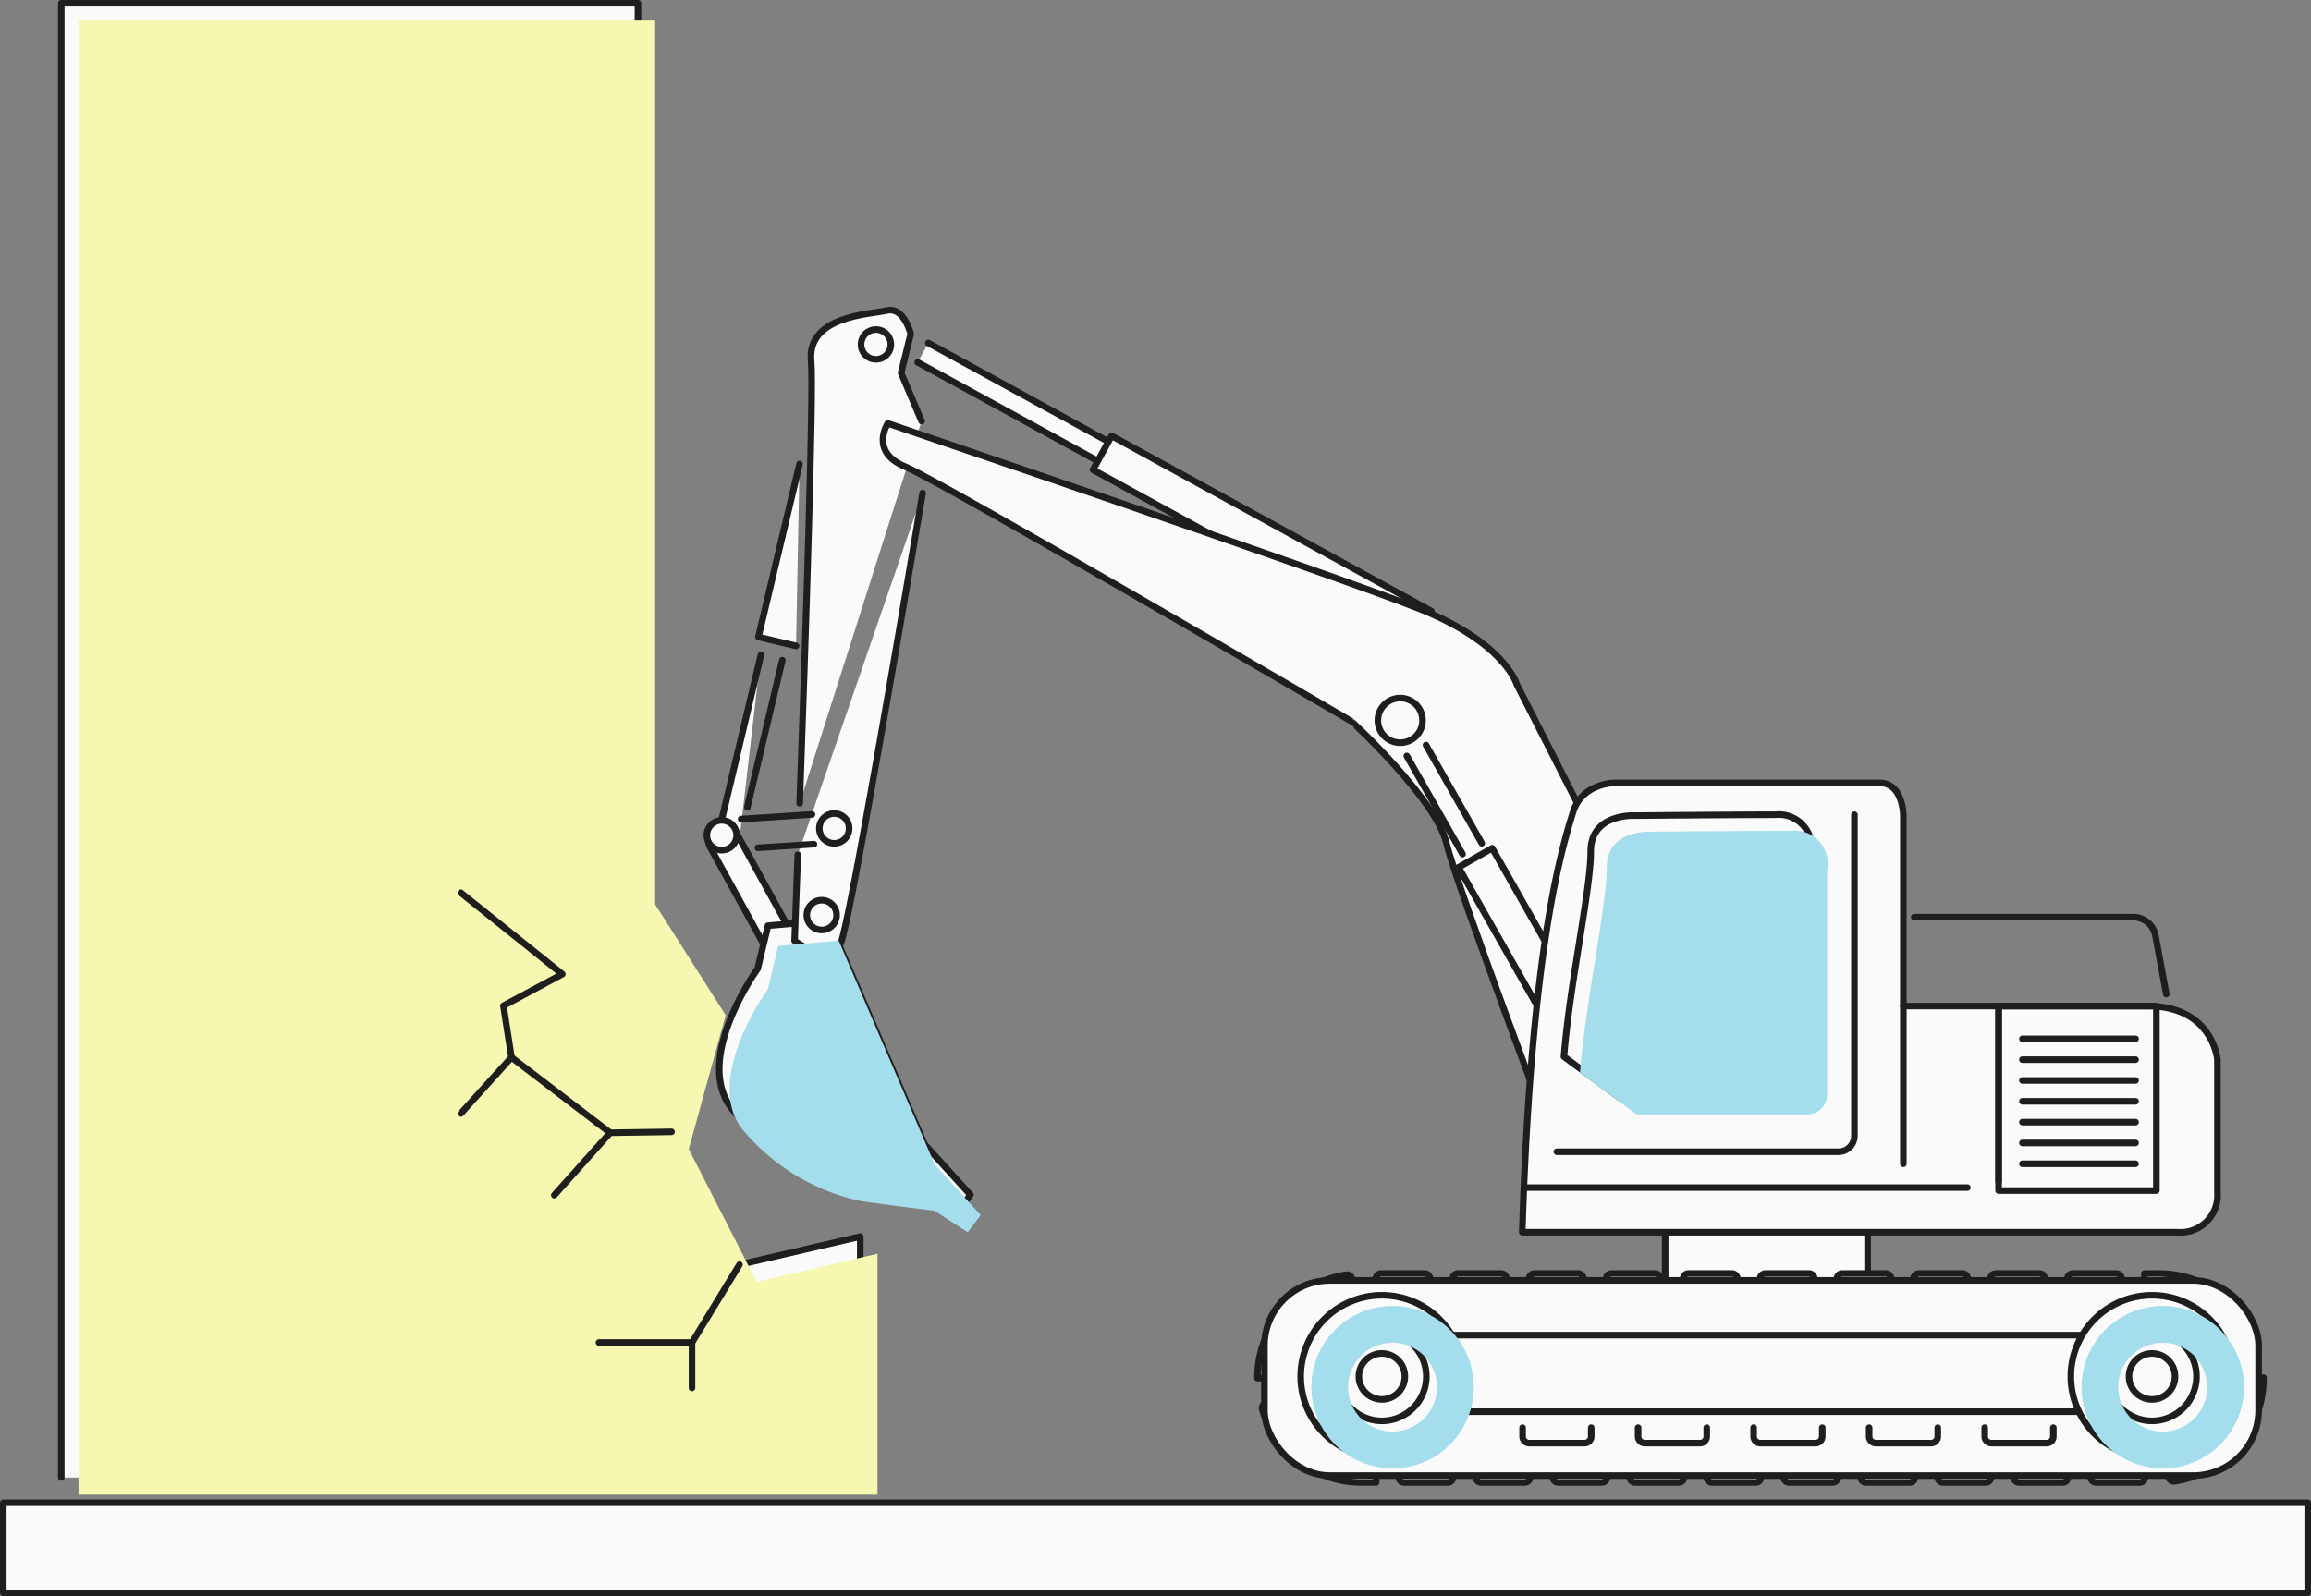 <svg xmlns="http://www.w3.org/2000/svg" width="300.855" height="207.855" viewBox="0 0 300.855 207.855">
  <rect x="0" y="0" width="300.855" height="207.855" fill="#808080" stroke="none"/>
  <g id="グループ_3941" data-name="グループ 3941" transform="translate(88.073 -782.101)">
    <path id="パス_14898" data-name="パス 14898" d="M-80.065,974.5V782.528H-4.992v115.1L4.19,912.065-.618,929.489l8.843,17.294,15.724-3.655V974.5" transform="translate(-0.031)" fill="#fafafa" stroke="#1e1e1e" stroke-linecap="round" stroke-linejoin="round" stroke-width="0.855"/>
    <path id="パス_14899" data-name="パス 14899" d="M-77.815,976.747V784.778H-2.742v115.1L6.44,914.315,1.632,931.739l8.843,17.294L26.2,945.377v31.37" transform="translate(-0.04 -0.01)" fill="#f6f8b2" style="mix-blend-mode: multiply;isolation: isolate"/>
    <rect id="長方形_1177" data-name="長方形 1177" width="300" height="11.744" transform="translate(-87.645 977.784)" fill="#fafafa" stroke="#1e1e1e" stroke-linecap="round" stroke-linejoin="round" stroke-width="0.855"/>
    <g id="グループ_3940" data-name="グループ 3940" transform="translate(3.464 822.482)">
      <g id="グループ_3939" data-name="グループ 3939">
        <rect id="長方形_1178" data-name="長方形 1178" width="26.356" height="8.524" transform="translate(125.241 119.692)" fill="#fafafa" stroke="#1e1e1e" stroke-linecap="round" stroke-linejoin="round" stroke-width="0.855"/>
        <path id="パス_14900" data-name="パス 14900" d="M204.4,962.246c0-.063.01-.123.01-.186a10.784,10.784,0,0,0-.176-1.92.7.7,0,0,1,.5-.809l1.361-.358a.7.7,0,0,0,.5-.879,13.527,13.527,0,0,0-3.624-5.733.7.7,0,0,0-1.008.07l-.754.89a.7.7,0,0,1-.976.076,11.28,11.28,0,0,0-1.21-.862.7.7,0,0,1-.276-.893l.477-.991a.7.7,0,0,0-.347-.947,13.484,13.484,0,0,0-5.238-1.045h-1.874v1.484a.7.7,0,0,1-.7.7h-1.551a.7.7,0,0,1-.7-.7v-.788a.7.7,0,0,0-.7-.7h-5.67a.7.7,0,0,0-.7.7v.788a.7.7,0,0,1-.7.7h-1.551a.7.7,0,0,1-.7-.7v-.788a.7.7,0,0,0-.7-.7h-5.671a.7.7,0,0,0-.7.7v.788a.7.7,0,0,1-.7.7h-1.551a.7.7,0,0,1-.7-.7v-.788a.7.7,0,0,0-.7-.7h-5.671a.7.7,0,0,0-.7.7v.788a.7.7,0,0,1-.7.7H159.5a.7.7,0,0,1-.7-.7v-.788a.7.7,0,0,0-.7-.7h-5.67a.7.7,0,0,0-.7.7v.788a.7.7,0,0,1-.7.7H149.5a.7.7,0,0,1-.7-.7v-.788a.7.7,0,0,0-.7-.7h-5.671a.7.7,0,0,0-.7.7v.788a.7.7,0,0,1-.7.7h-1.551a.7.7,0,0,1-.7-.7v-.788a.7.7,0,0,0-.7-.7h-5.671a.7.7,0,0,0-.7.7v.788a.7.7,0,0,1-.7.7h-1.55a.7.7,0,0,1-.7-.7v-.788a.7.7,0,0,0-.7-.7h-5.671a.7.7,0,0,0-.7.7v.788a.7.7,0,0,1-.7.7h-1.55a.7.7,0,0,1-.7-.7v-.788a.7.7,0,0,0-.7-.7h-5.671a.7.7,0,0,0-.7.7v.788a.7.7,0,0,1-.7.7h-1.551a.7.7,0,0,1-.7-.7v-.788a.7.7,0,0,0-.7-.7H102.41a.7.7,0,0,0-.7.7v.788a.7.7,0,0,1-.7.7H99.467a.7.7,0,0,1-.7-.7v-.788a.7.7,0,0,0-.7-.7H92.4a.7.7,0,0,0-.7.7v1.484H90.553a11.691,11.691,0,0,0-1.763.147l-.149-1.542a.7.7,0,0,0-.789-.631,13.491,13.491,0,0,0-6.241,2.662.7.7,0,0,0-.091,1.006l.794.926a.693.693,0,0,1-.042.939,11.393,11.393,0,0,0-.943,1.11.7.7,0,0,1-.959.171L79.33,954.9a.7.7,0,0,0-.992.191,13.513,13.513,0,0,0-2.042,7.17v.022l2.185-.012a.7.7,0,0,1,.69.656,11.05,11.05,0,0,0,.2,1.392.7.7,0,0,1-.5.828l-1.44.376a.7.7,0,0,0-.5.878,13.524,13.524,0,0,0,3.612,5.74.7.7,0,0,0,1.008-.068l.959-1.127a.7.7,0,0,1,.965-.085,11.457,11.457,0,0,0,1.157.8.694.694,0,0,1,.284.9l-.629,1.3a.7.7,0,0,0,.345.948,13.475,13.475,0,0,0,5.262,1.055h1.852v-1.883a.7.7,0,0,1,.7-.7H94a.7.7,0,0,1,.7.7v1.187a.7.7,0,0,0,.7.7h5.671a.7.7,0,0,0,.7-.7v-1.187a.7.7,0,0,1,.7-.7h1.551a.7.7,0,0,1,.7.7v1.187a.7.7,0,0,0,.7.7h5.671a.7.7,0,0,0,.7-.7v-1.187a.7.7,0,0,1,.7-.7h1.551a.7.7,0,0,1,.7.7v1.187a.7.7,0,0,0,.7.7h5.67a.7.7,0,0,0,.7-.7v-1.187a.7.7,0,0,1,.7-.7h1.55a.7.7,0,0,1,.7.7v1.187a.7.7,0,0,0,.7.7h5.671a.7.7,0,0,0,.7-.7v-1.187a.7.7,0,0,1,.7-.7h1.551a.7.7,0,0,1,.7.7v1.187a.7.7,0,0,0,.7.7h5.671a.7.7,0,0,0,.7-.7v-1.187a.7.7,0,0,1,.7-.7h1.551a.7.7,0,0,1,.7.7v1.187a.7.7,0,0,0,.7.7h5.67a.7.7,0,0,0,.7-.7v-1.187a.7.7,0,0,1,.7-.7h1.551a.7.7,0,0,1,.7.7v1.187a.7.7,0,0,0,.7.7h5.67a.7.7,0,0,0,.7-.7v-1.187a.7.7,0,0,1,.7-.7h1.55a.7.7,0,0,1,.7.7v1.187a.7.7,0,0,0,.7.7H171.1a.7.7,0,0,0,.7-.7v-1.187a.7.7,0,0,1,.7-.7h1.551a.7.7,0,0,1,.7.7v1.187a.7.7,0,0,0,.7.7h5.671a.7.7,0,0,0,.7-.7v-1.187a.7.7,0,0,1,.7-.7h1.551a.7.7,0,0,1,.7.7v1.187a.7.7,0,0,0,.7.7h5.67a.7.7,0,0,0,.7-.7v-1.883h1.177a11.572,11.572,0,0,0,1.7-.138l.184,1.936a.7.7,0,0,0,.788.632,13.484,13.484,0,0,0,6.245-2.65.7.7,0,0,0,.094-1.006l-.975-1.141a.694.694,0,0,1,.055-.952,11.482,11.482,0,0,0,.935-1.034.694.694,0,0,1,.946-.152l1.235.863a.7.7,0,0,0,.992-.188,13.523,13.523,0,0,0,2.055-7.193v-.045Z" transform="translate(-4.135 -823.199)" fill="#fafafa" stroke="#1e1e1e" stroke-linecap="round" stroke-linejoin="round" stroke-width="0.855"/>
        <rect id="長方形_1179" data-name="長方形 1179" width="129.429" height="25.413" rx="8.508" transform="translate(73.07 126.354)" fill="#fafafa" stroke="#1e1e1e" stroke-linecap="round" stroke-linejoin="round" stroke-width="0.855"/>
        <path id="パス_14901" data-name="パス 14901" d="M33.267,826.957l37.5,20.548-1.381,2.519-37.5-20.549" transform="translate(-3.953 -822.674)" fill="#fafafa" stroke="#1e1e1e" stroke-linecap="round" stroke-linejoin="round" stroke-width="0.855"/>
        <rect id="長方形_1180" data-name="長方形 1180" width="5.042" height="47.477" transform="matrix(0.481, -0.877, 0.877, 0.481, 50.752, 20.795)" fill="#fafafa" stroke="#1e1e1e" stroke-linecap="round" stroke-linejoin="round" stroke-width="0.855"/>
        <path id="パス_14902" data-name="パス 14902" d="M8.533,892.089l-2.794-.664,5.624-23.651" transform="translate(-3.846 -822.85)" fill="#fafafa" stroke="#1e1e1e" stroke-linecap="round" stroke-linejoin="round" stroke-width="0.855"/>
        <line id="線_436" data-name="線 436" x1="4.552" y2="19.143" transform="translate(5.759 45.588)" fill="#fafafa" stroke="#1e1e1e" stroke-linecap="round" stroke-linejoin="round" stroke-width="0.855"/>
        <rect id="長方形_1181" data-name="長方形 1181" width="3.878" height="20.539" rx="1.939" transform="translate(0 68.272) rotate(-28.849)" fill="#fafafa" stroke="#1e1e1e" stroke-linecap="round" stroke-linejoin="round" stroke-width="0.855"/>
        <path id="パス_14903" data-name="パス 14903" d="M15.964,866.469l-4.9-1.165,5.354-22.516" transform="translate(-3.868 -822.742)" fill="#fafafa" stroke="#1e1e1e" stroke-linecap="round" stroke-linejoin="round" stroke-width="0.855"/>
        <path id="パス_14904" data-name="パス 14904" d="M20.16,902.474l-7.872.691-1.344,5.6S2.246,920.8,7.8,927.254a27.421,27.421,0,0,0,15.194,9.122c2.73.422,9.622,1.271,9.622,1.271l4.345,2.807,1.684-2.239-5.98-6.591Z" transform="translate(-3.847 -823)" fill="#fafafa" stroke="#1e1e1e" stroke-linecap="round" stroke-linejoin="round" stroke-width="0.855"/>
        <path id="パス_14905" data-name="パス 14905" d="M16.21,893.684c-.247,6.742-.419,11.19-.419,11.19s4.56,3.521,6.008.325c1.149-2.537,7.93-42.45,10.666-58.626" transform="translate(-3.887 -822.759)" fill="#fafafa" stroke="#1e1e1e" stroke-linecap="round" stroke-linejoin="round" stroke-width="0.855"/>
        <path id="パス_14906" data-name="パス 14906" d="M32.329,837.1l-2.666-6.263,1.25-5.093s-.884-3.548-3.086-3.042-10.413.688-9.88,6.566c.357,3.943-.733,36.554-1.489,57.608" transform="translate(-3.89 -822.655)" fill="#fafafa" stroke="#1e1e1e" stroke-linecap="round" stroke-linejoin="round" stroke-width="0.855"/>
        <path id="パス_14907" data-name="パス 14907" d="M21.171,902.369a1.938,1.938,0,1,1-1.244-2.443A1.939,1.939,0,0,1,21.171,902.369Z" transform="translate(-3.894 -822.988)" fill="#fafafa" stroke="#1e1e1e" stroke-linecap="round" stroke-linejoin="round" stroke-width="0.855"/>
        <line id="線_437" data-name="線 437" y1="0.599" x2="9.231" transform="translate(4.946 65.677)" fill="#fafafa" stroke="#1e1e1e" stroke-linecap="round" stroke-linejoin="round" stroke-width="0.855"/>
        <line id="線_438" data-name="線 438" x1="7.305" y2="0.474" transform="translate(7.123 69.544)" fill="#fafafa" stroke="#1e1e1e" stroke-linecap="round" stroke-linejoin="round" stroke-width="0.855"/>
        <path id="パス_14908" data-name="パス 14908" d="M22.812,891.035a1.938,1.938,0,1,1-1.244-2.442A1.94,1.94,0,0,1,22.812,891.035Z" transform="translate(-3.901 -822.939)" fill="#fafafa" stroke="#1e1e1e" stroke-linecap="round" stroke-linejoin="round" stroke-width="0.855"/>
        <path id="パス_14909" data-name="パス 14909" d="M8.107,891.927a1.938,1.938,0,1,1-1.244-2.442A1.939,1.939,0,0,1,8.107,891.927Z" transform="translate(-3.84 -822.943)" fill="#fafafa" stroke="#1e1e1e" stroke-linecap="round" stroke-linejoin="round" stroke-width="0.855"/>
        <path id="パス_14910" data-name="パス 14910" d="M119.549,890.484l-9.7-19.046s-1.509-5.382-12.695-9.834-69.18-24.131-69.18-24.131-2.424,3.694,2.247,5.621,58.091,33.156,58.091,33.156S99.3,886.34,100.686,892.09s14.4,40.23,14.4,40.23Z" transform="translate(-3.935 -822.719)" fill="#fafafa" stroke="#1e1e1e" stroke-linecap="round" stroke-linejoin="round" stroke-width="0.855"/>
        <path id="パス_14911" data-name="パス 14911" d="M28.262,827.737a1.938,1.938,0,1,1-1.243-2.442A1.937,1.937,0,0,1,28.262,827.737Z" transform="translate(-3.923 -822.666)" fill="none" stroke="#1e1e1e" stroke-linecap="round" stroke-linejoin="round" stroke-width="0.855"/>
        <path id="パス_14912" data-name="パス 14912" d="M97.853,876.3a2.907,2.907,0,1,1-2.907-2.906A2.907,2.907,0,0,1,97.853,876.3Z" transform="translate(-4.2 -822.874)" fill="none" stroke="#1e1e1e" stroke-linecap="round" stroke-linejoin="round" stroke-width="0.855"/>
        <line id="線_439" data-name="線 439" x1="7.259" y1="12.784" transform="translate(91.607 58.057)" fill="none" stroke="#1e1e1e" stroke-linecap="round" stroke-linejoin="round" stroke-width="0.855"/>
        <line id="線_440" data-name="線 440" x2="7.259" y2="12.784" transform="translate(94.104 56.64)" fill="none" stroke="#1e1e1e" stroke-linecap="round" stroke-linejoin="round" stroke-width="0.855"/>
        <rect id="長方形_1182" data-name="長方形 1182" width="5.04" height="25.546" transform="translate(98.341 72.561) rotate(-29.587)" fill="#fafafa" stroke="#1e1e1e" stroke-linecap="round" stroke-linejoin="round" stroke-width="0.855"/>
        <path id="パス_14913" data-name="パス 14913" d="M95.541,962.1a2.992,2.992,0,1,1-2.992-2.992A2.992,2.992,0,0,1,95.541,962.1Z" transform="translate(-4.189 -823.244)" fill="none" stroke="#1e1e1e" stroke-linecap="round" stroke-linejoin="round" stroke-width="0.855"/>
        <path id="パス_14914" data-name="パス 14914" d="M196.216,962.1a2.993,2.993,0,1,1-2.993-2.992A2.993,2.993,0,0,1,196.216,962.1Z" transform="translate(-4.602 -823.244)" fill="none" stroke="#1e1e1e" stroke-linecap="round" stroke-linejoin="round" stroke-width="0.855"/>
        <g id="グループ_3938" data-name="グループ 3938" transform="translate(106.678 145.529)">
          <path id="パス_14915" data-name="パス 14915" d="M119.891,968.815v1.139a.872.872,0,0,1-.872.872h-7.191a.872.872,0,0,1-.872-.872v-1.139" transform="translate(-110.955 -968.815)" fill="none" stroke="#1e1e1e" stroke-linecap="round" stroke-linejoin="round" stroke-width="0.855"/>
          <path id="パス_14916" data-name="パス 14916" d="M134.992,968.815v1.139a.872.872,0,0,1-.871.872h-7.192a.872.872,0,0,1-.872-.872v-1.139" transform="translate(-111.017 -968.815)" fill="none" stroke="#1e1e1e" stroke-linecap="round" stroke-linejoin="round" stroke-width="0.855"/>
          <path id="パス_14917" data-name="パス 14917" d="M150.093,968.815v1.139a.872.872,0,0,1-.872.872h-7.191a.872.872,0,0,1-.872-.872v-1.139" transform="translate(-111.079 -968.815)" fill="none" stroke="#1e1e1e" stroke-linecap="round" stroke-linejoin="round" stroke-width="0.855"/>
          <path id="パス_14918" data-name="パス 14918" d="M165.194,968.815v1.139a.872.872,0,0,1-.872.872H157.13a.872.872,0,0,1-.872-.872v-1.139" transform="translate(-111.14 -968.815)" fill="none" stroke="#1e1e1e" stroke-linecap="round" stroke-linejoin="round" stroke-width="0.855"/>
          <path id="パス_14919" data-name="パス 14919" d="M180.3,968.815v1.139a.872.872,0,0,1-.872.872h-7.191a.872.872,0,0,1-.872-.872v-1.139" transform="translate(-111.202 -968.815)" fill="none" stroke="#1e1e1e" stroke-linecap="round" stroke-linejoin="round" stroke-width="0.855"/>
        </g>
        <rect id="長方形_1183" data-name="長方形 1183" width="85.068" height="9.973" transform="translate(95.938 133.476)" fill="none" stroke="#1e1e1e" stroke-linecap="round" stroke-linejoin="round" stroke-width="0.855"/>
        <path id="パス_14920" data-name="パス 14920" d="M110.914,943h85.267a4.828,4.828,0,0,0,5.232-5.231V920.527s-.582-6.975-9.109-6.975H160.524v-24.8s0-4.264-3.1-4.264H122.93s-4.263,0-5.427,3.875S112.077,905.028,110.914,943Z" transform="translate(-4.277 -822.922)" fill="#fafafa" stroke="#1e1e1e" stroke-linecap="round" stroke-linejoin="round" stroke-width="0.855"/>
        <path id="パス_14921" data-name="パス 14921" d="M125.665,888.771s-5.814-.387-5.814,4.65-2.712,17.05-3.488,26.737l7.364,5.425H146.75a1.782,1.782,0,0,0,1.782-1.781v-30.11a4.271,4.271,0,0,0-4.651-5.038C138.455,888.654,125.665,888.771,125.665,888.771Z" transform="translate(-4.299 -822.94)" fill="#fafafa" stroke="#1e1e1e" stroke-linecap="round" stroke-linejoin="round" stroke-width="0.855"/>
        <line id="線_441" data-name="線 441" x2="57.562" transform="translate(107.024 114.267)" fill="none" stroke="#1e1e1e" stroke-linecap="round" stroke-linejoin="round" stroke-width="0.855"/>
        <line id="線_442" data-name="線 442" y2="20.535" transform="translate(156.248 90.63)" fill="none" stroke="#1e1e1e" stroke-linecap="round" stroke-linejoin="round" stroke-width="0.855"/>
        <line id="線_443" data-name="線 443" y2="22.863" transform="translate(168.65 90.63)" fill="none" stroke="#1e1e1e" stroke-linecap="round" stroke-linejoin="round" stroke-width="0.855"/>
        <rect id="長方形_1184" data-name="長方形 1184" width="20.541" height="24.025" transform="translate(168.65 90.63)" fill="none" stroke="#1e1e1e" stroke-linecap="round" stroke-linejoin="round" stroke-width="0.855"/>
        <line id="線_444" data-name="線 444" x2="14.728" transform="translate(171.751 94.893)" fill="none" stroke="#1e1e1e" stroke-linecap="round" stroke-linejoin="round" stroke-width="0.855"/>
        <line id="線_445" data-name="線 445" x2="14.728" transform="translate(171.751 97.605)" fill="none" stroke="#1e1e1e" stroke-linecap="round" stroke-linejoin="round" stroke-width="0.855"/>
        <line id="線_446" data-name="線 446" x2="14.728" transform="translate(171.751 100.317)" fill="none" stroke="#1e1e1e" stroke-linecap="round" stroke-linejoin="round" stroke-width="0.855"/>
        <line id="線_447" data-name="線 447" x2="14.728" transform="translate(171.751 103.029)" fill="none" stroke="#1e1e1e" stroke-linecap="round" stroke-linejoin="round" stroke-width="0.855"/>
        <line id="線_448" data-name="線 448" x2="14.728" transform="translate(171.751 105.741)" fill="none" stroke="#1e1e1e" stroke-linecap="round" stroke-linejoin="round" stroke-width="0.855"/>
        <line id="線_449" data-name="線 449" x2="14.728" transform="translate(171.751 108.453)" fill="none" stroke="#1e1e1e" stroke-linecap="round" stroke-linejoin="round" stroke-width="0.855"/>
        <line id="線_450" data-name="線 450" x2="14.728" transform="translate(171.751 111.165)" fill="none" stroke="#1e1e1e" stroke-linecap="round" stroke-linejoin="round" stroke-width="0.855"/>
        <path id="パス_14922" data-name="パス 14922" d="M193.193,951.5a10.571,10.571,0,1,0,10.573,10.571A10.573,10.573,0,0,0,193.193,951.5Zm0,16.355a5.784,5.784,0,1,1,5.786-5.784A5.786,5.786,0,0,1,193.193,967.856Z" transform="translate(-4.57 -823.211)" fill="#fafafa" stroke="#1e1e1e" stroke-linecap="round" stroke-linejoin="round" stroke-width="0.855"/>
        <path id="パス_14923" data-name="パス 14923" d="M92.519,951.5a10.571,10.571,0,1,0,10.573,10.571A10.572,10.572,0,0,0,92.519,951.5Zm0,16.355a5.784,5.784,0,1,1,5.785-5.784A5.785,5.785,0,0,1,92.519,967.856Z" transform="translate(-4.158 -823.211)" fill="#fafafa" stroke="#1e1e1e" stroke-linecap="round" stroke-linejoin="round" stroke-width="0.855"/>
      </g>
      <path id="パス_14924" data-name="パス 14924" d="M21.506,905.117l-7.872.691-1.345,5.6S3.592,923.447,9.14,929.9a27.425,27.425,0,0,0,15.194,9.122c2.73.422,9.623,1.271,9.623,1.271L38.3,943.1l1.684-2.239-5.98-6.59Z" transform="translate(-3.853 -823.011)" fill="#a4ddeb" style="mix-blend-mode: multiply;isolation: isolate"/>
      <path id="パス_14925" data-name="パス 14925" d="M194.591,952.9a10.571,10.571,0,1,0,10.574,10.571A10.572,10.572,0,0,0,194.591,952.9Zm0,16.356a5.785,5.785,0,1,1,5.786-5.785A5.786,5.786,0,0,1,194.591,969.255Z" transform="translate(-4.576 -823.217)" fill="#a4ddeb" style="mix-blend-mode: multiply;isolation: isolate"/>
      <path id="パス_14926" data-name="パス 14926" d="M93.917,952.9a10.571,10.571,0,1,0,10.573,10.571A10.573,10.573,0,0,0,93.917,952.9Zm0,16.356A5.785,5.785,0,1,1,99.7,963.47,5.785,5.785,0,0,1,93.917,969.255Z" transform="translate(-4.164 -823.217)" fill="#a4ddeb" style="mix-blend-mode: multiply;isolation: isolate"/>
      <path id="パス_14927" data-name="パス 14927" d="M127.762,890.867s-5.813-.387-5.813,4.65-2.713,17.05-3.489,26.737l7.364,5.426h22.248a2.558,2.558,0,0,0,2.557-2.557V895.789a4.27,4.27,0,0,0-4.651-5.037C140.552,890.752,127.762,890.867,127.762,890.867Z" transform="translate(-4.308 -822.949)" fill="#a4ddeb" style="mix-blend-mode: multiply;isolation: isolate"/>
      <path id="パス_14928" data-name="パス 14928" d="M154.176,888.654v41.811a2.077,2.077,0,0,1-2.076,2.076H115.442" transform="translate(-4.295 -822.94)" fill="none" stroke="#1e1e1e" stroke-linecap="round" stroke-linejoin="round" stroke-width="0.855"/>
      <path id="パス_14929" data-name="パス 14929" d="M162.155,902.044h28.5a2.947,2.947,0,0,1,2.9,2.41l1.411,7.61" transform="translate(-4.487 -822.998)" fill="none" stroke="#1e1e1e" stroke-linecap="round" stroke-linejoin="round" stroke-width="0.855"/>
    </g>
    <path id="パス_14930" data-name="パス 14930" d="M8.513,947.494l-6.18,10.14H-9.781" transform="translate(-0.319 -0.711)" fill="none" stroke="#1e1e1e" stroke-linecap="round" stroke-linejoin="round" stroke-width="0.855"/>
    <line id="線_451" data-name="線 451" y2="5.911" transform="translate(2.014 956.923)" fill="none" stroke="#1e1e1e" stroke-linecap="round" stroke-linejoin="round" stroke-width="0.855"/>
    <path id="パス_14931" data-name="パス 14931" d="M-15.619,938.372l7.268-8.126,8-.122" transform="translate(-0.295 -0.637)" fill="none" stroke="#1e1e1e" stroke-linecap="round" stroke-linejoin="round" stroke-width="0.855"/>
    <path id="パス_14932" data-name="パス 14932" d="M-8.4,930.2l-12.84-9.811-6.6,7.3" transform="translate(-0.245 -0.595)" fill="none" stroke="#1e1e1e" stroke-linecap="round" stroke-linejoin="round" stroke-width="0.855"/>
    <path id="パス_14933" data-name="パス 14933" d="M-21.241,920.3l-1.05-6.732,7.669-4.115-13.222-10.6" transform="translate(-0.245 -0.502)" fill="none" stroke="#1e1e1e" stroke-linecap="round" stroke-linejoin="round" stroke-width="0.855"/>
  </g>
</svg>
